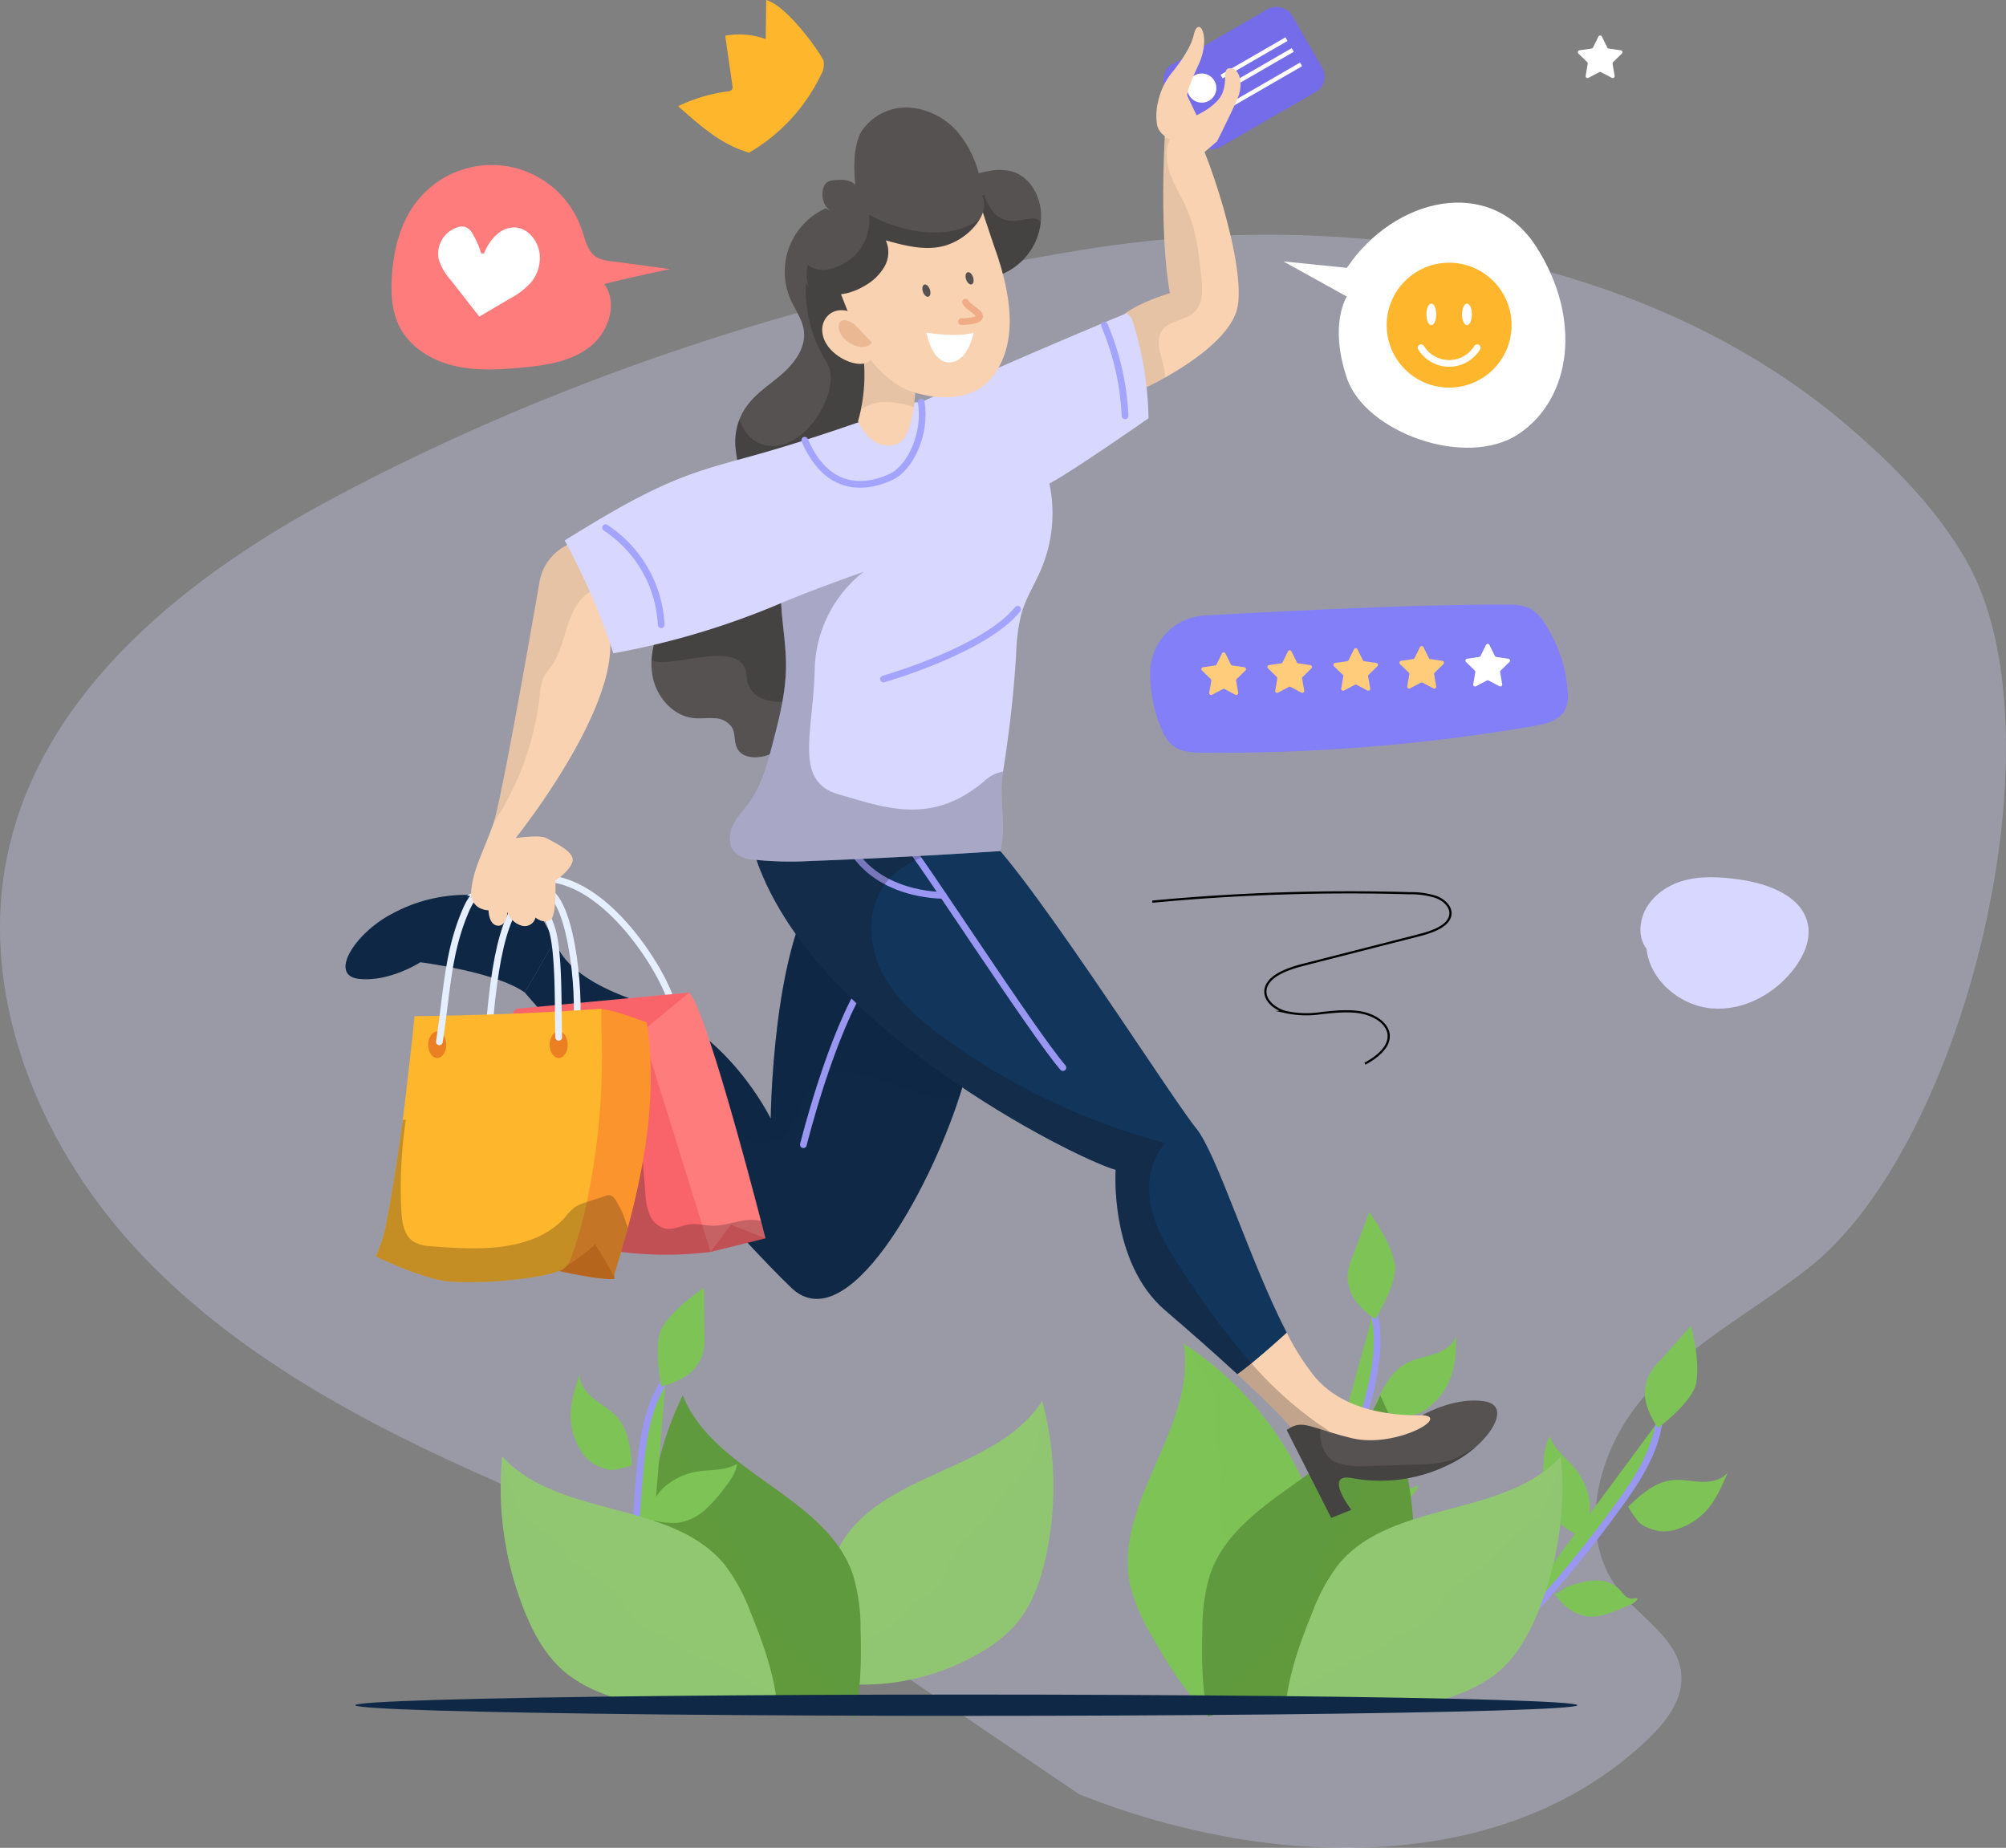 <svg xmlns="http://www.w3.org/2000/svg" width="457.899" height="421.779" viewBox="0 0 457.899 421.779">
  <rect x="0" y="0" width="457.899" height="421.779" fill="#808080" stroke="none"/>
  <g id="Group_8710" data-name="Group 8710" transform="translate(-100.817 -3021.328)">
    <path id="Path_5" data-name="Path 5" d="M364.831,426.037c42.661,17,96.462,19.2,129.717-12.467,4.161-3.962,8.136-9.03,7.74-14.763-.562-8.144-9.178-12.862-14.219-19.283-9.909-12.617-4.963-31.876,5.5-44.035s25.179-19.69,37.789-29.608c35.859-28.2,58.7-122.089,35.891-161.6-6.845-11.857-16.641-21.746-27.05-30.641C494.351,74.455,426.136,63.8,366.582,73.344s-118.841,28.449-172.053,56.85c-33.048,17.64-65.6,43.393-74.007,79.9-7.429,32.273,6.3,66.681,28.691,91.077s52.46,40.286,82.779,53.607,61.724,24.657,89.878,42.094Z" transform="translate(-17.675 3004.848)" fill="#d7d7ff" opacity="0.31"/>
    <g id="Group_8695" data-name="Group 8695" transform="translate(286.082 3341.101)">
      <path id="Path_1" data-name="Path 1" d="M192.895,445.195l.385-.043,2.875-.312a53.034,53.034,0,0,0,36.09-7.162,31.013,31.013,0,0,0,6.843-5.485c4.016-4.442,6.068-10.322,7.32-16.179a75.687,75.687,0,0,0-.614-34.193q-.123-.535-.266-1.065c-10.372,16.1-36.518,16.17-46.025,32.8a42.379,42.379,0,0,0-4.042,11.787C193.98,431.863,192.772,438.5,192.895,445.195Z" transform="translate(-192.886 -380.756)" fill="#91c771"/>
      <path id="Path_2" data-name="Path 2" d="M193.3,445.207l2.875-.312a53.034,53.034,0,0,0,36.09-7.162,31.013,31.013,0,0,0,6.843-5.485c4.016-4.442,6.068-10.322,7.32-16.179a75.687,75.687,0,0,0-.614-34.193q-.763,4.175-1.526,8.357a13.214,13.214,0,0,1-1.815,5.36,26.869,26.869,0,0,1-3.453,3.343c-2.586,2.518-3.991,6.005-6.314,8.767-2.2,2.608-5.185,4.527-7.092,7.352-2.044,3.025-2.8,7-5.635,9.289-1.431,1.163-3.268,1.759-4.646,2.981-1.287,1.14-2.1,2.739-3.387,3.871a15.8,15.8,0,0,1-3.051,1.909,73.429,73.429,0,0,0-10.766,7.651A33.336,33.336,0,0,0,193.3,445.207Z" transform="translate(-192.906 -380.811)" fill="#91c771" opacity="0.24" style="mix-blend-mode: color-burn;isolation: isolate"/>
    </g>
    <g id="Group_8696" data-name="Group 8696" transform="translate(249.028 3339.813)">
      <path id="Path_3" data-name="Path 3" d="M200.835,452.739l-.37-.115-2.762-.857a53.036,53.036,0,0,1-34.046-13.953,31.017,31.017,0,0,1-5.663-6.7c-3.089-5.131-3.976-11.295-4.08-17.283a75.693,75.693,0,0,1,7.162-33.441q.222-.5.466-.993c7.091,17.789,32.738,22.876,38.878,41.017a42.344,42.344,0,0,1,1.706,12.343C202.327,439.448,202.239,446.2,200.835,452.739Z" transform="translate(-153.902 -379.401)" fill="#609a3e"/>
      <path id="Path_4" data-name="Path 4" d="M200.466,452.676l-2.762-.857a53.036,53.036,0,0,1-34.046-13.953,31.017,31.017,0,0,1-5.663-6.7c-3.089-5.131-3.976-11.295-4.08-17.283a75.693,75.693,0,0,1,7.162-33.441q-.051,4.243-.1,8.495a13.211,13.211,0,0,0,.753,5.608,26.833,26.833,0,0,0,2.748,3.944c2.056,2.967,2.765,6.659,4.516,9.816,1.661,2.983,4.219,5.438,5.549,8.576,1.425,3.361,1.4,7.4,3.749,10.2,1.181,1.416,2.87,2.354,3.987,3.816,1.045,1.366,1.534,3.091,2.582,4.45a15.8,15.8,0,0,0,2.628,2.457,73.5,73.5,0,0,1,9.1,9.574A33.337,33.337,0,0,1,200.466,452.676Z" transform="translate(-153.902 -379.453)" fill="#609a3e" opacity="0.24" style="mix-blend-mode: color-burn;isolation: isolate"/>
    </g>
    <path id="Path_25750" data-name="Path 25750" d="M177.017,79.18a41.181,41.181,0,0,0,16.368-17.685,4.807,4.807,0,0,0,.647-3.259c-.337-1.225-8.092-12.5-13.112-13.908q-.051,4.463-.1,8.925a17.8,17.8,0,0,0-9.247-.773l1.637,11.347a1.312,1.312,0,0,1-.11.97,1.343,1.343,0,0,1-.96.4,36.334,36.334,0,0,0-11.323,3.382c5.2,4.5,9.608,8.643,16.2,10.6Z" transform="translate(94.783 2977)" fill="#feb62c"/>
    <g id="Group_8697" data-name="Group 8697" transform="translate(393.791 3067.571)">
      <path id="Path_7" data-name="Path 7" d="M320.674,107.873c10.789-16.038,32.659-21.3,43.229-4.819s8.018,34.708-4.01,42.727-35.064-.364-39.219-12.757,0-18.59,0-18.59L306.2,106.415Z" transform="translate(-306.205 -92.98)" fill="#fff"/>
      <circle id="Ellipse_1" data-name="Ellipse 1" cx="14.254" cy="14.254" r="14.254" transform="translate(23.558 13.723)" fill="#feb62c"/>
      <path id="Path_8" data-name="Path 8" d="M352.054,127.836a7.517,7.517,0,0,1-12.8,0" transform="translate(-307.841 -94.705)" fill="none" stroke="#fff" stroke-linecap="round" stroke-miterlimit="10" stroke-width="1.534"/>
      <g id="Group_3" data-name="Group 3" transform="translate(32.623 23.055)">
        <path id="Path_9" data-name="Path 9" d="M342.769,119.7c0,1.359-.5,2.461-1.121,2.461s-1.122-1.1-1.122-2.461.5-2.461,1.122-2.461S342.769,118.338,342.769,119.7Z" transform="translate(-340.527 -117.236)" fill="#fff"/>
        <ellipse id="Ellipse_2" data-name="Ellipse 2" cx="1.121" cy="2.461" rx="1.121" ry="2.461" transform="translate(8.136 0)" fill="#fff"/>
      </g>
    </g>
    <path id="Path_25751" data-name="Path 25751" d="M140.559,111.142c3.2,4.429.951,11.088-3.386,14.412s-10.044,4.136-15.484,4.643c-5.2.484-10.506.786-15.576-.451s-9.938-4.234-12.3-8.89c-1.763-3.481-1.983-7.538-1.739-11.433.37-5.907,1.81-11.922,5.333-16.676a21.721,21.721,0,0,1,38.07,6.1c.757,2.279,1.315,4.936,3.375,6.169a8.253,8.253,0,0,0,3.185.877l13.536,1.822S145.809,109.75,140.559,111.142Z" transform="translate(98.19 2975.037)" fill="#ff7c7d"/>
    <path id="Path_25752" data-name="Path 25752" d="M113.663,104.873c1.2-3.052,3.767-6.072,7.042-5.93,3.047.132,5.387,3.138,5.667,6.175a8.835,8.835,0,0,1-1.814,6.177,17.552,17.552,0,0,1-5.158,3.982l-6.813,4.014-6.6-8.442a12.344,12.344,0,0,1-2.686-4.756,6.359,6.359,0,0,1,4.387-7.218,2.946,2.946,0,0,1,1.854,0,3.518,3.518,0,0,1,1.56,1.589,18.306,18.306,0,0,1,1.9,4.392Z" transform="translate(97.637 2974.307)" fill="#fff"/>
    <g id="Group_8698" data-name="Group 8698" transform="translate(229.533 3315.281)">
      <path id="Path_13" data-name="Path 13" d="M151.477,448.445a292.99,292.99,0,0,1,.1-51.752c.668-7.36,1.73-15.01,5.9-21.108" transform="translate(-134.234 -354.681)" fill="#7dc356" stroke="#9997f2" stroke-linecap="round" stroke-miterlimit="10" stroke-width="1.534"/>
      <g id="Group_5" data-name="Group 5" transform="translate(0 0)">
        <path id="Path_14" data-name="Path 14" d="M157.038,362.517c2.351-3.665,5.875-6.4,9.422-8.925q.048,5.528.1,11.055a12.687,12.687,0,0,1-.5,4.488,11.119,11.119,0,0,1-2.037,3.206c-1.392,1.67-5.125,3.32-7.256,3.751C156.763,376.092,154.687,366.181,157.038,362.517Z" transform="translate(-134.508 -353.592)" fill="#7dc356"/>
        <path id="Path_15" data-name="Path 15" d="M153.71,408.688a10.89,10.89,0,0,1,3.779-7.68,15.115,15.115,0,0,1,7.957-3.463c2.883-.4,6-.164,8.491-1.669-.308,2.121-1.65,3.926-2.965,5.619a32.484,32.484,0,0,1-4.471,4.968,11.62,11.62,0,0,1-5.959,2.84,17.511,17.511,0,0,1-5.63-.528Z" transform="translate(-134.398 -355.685)" fill="#7dc356"/>
        <path id="Path_16" data-name="Path 16" d="M149.026,395.106c-.35-3.919-.861-8.12-3.482-11.054-1.489-1.668-3.517-2.744-5.262-4.144s-3.3-3.371-3.217-5.607c-1.1,3.33-2.222,6.756-2.034,10.26a15.366,15.366,0,0,0,1.888,6.494,9.7,9.7,0,0,0,3.208,3.67,13.547,13.547,0,0,0,3.689,1.412C145.074,396.483,149.026,395.106,149.026,395.106Z" transform="translate(-133.473 -354.617)" fill="#7dc356"/>
        <path id="Path_17" data-name="Path 17" d="M156.185,433.911a13.147,13.147,0,0,1,4.546-1.43,23.442,23.442,0,0,0,4.665-1.065,13.538,13.538,0,0,1-9.231,8.707,3.684,3.684,0,0,1-1.954.1,4.3,4.3,0,0,1-2.136-2.029S154.81,434.727,156.185,433.911Z" transform="translate(-134.317 -357.445)" fill="#7dc356"/>
        <path id="Path_18" data-name="Path 18" d="M147.974,422.274a10.349,10.349,0,0,0-1.89-4.538A14.578,14.578,0,0,0,142.8,414a7.025,7.025,0,0,0-4.645-1.534c-.682.048-1.353.223-2.036.237a2.312,2.312,0,0,1-1.853-.7c-.235-.286-.485-.707-.842-.611a4.094,4.094,0,0,0,.536,2.332q.908,1.975,1.959,3.88a13.628,13.628,0,0,0,2.61,3.611c2.612,2.371,6.591,2.656,9.994,1.726Z" transform="translate(-133.393 -356.453)" fill="#7dc356"/>
      </g>
    </g>
    <path id="Path_25753" data-name="Path 25753" d="M393.3,271.284c.8,7.283,7.685,13.067,14.988,13.654s14.524-3.417,18.883-9.307c2.016-2.724,3.541-6.07,3.058-9.424-.976-6.776-9.009-9.78-15.791-10.709-4.368-.6-8.9-.893-13.113.4s-8.084,4.469-9.116,8.756S393.3,271.284,393.3,271.284Z" transform="translate(83.342 2966.571)" fill="#d7d7ff"/>
    <g id="Group_8699" data-name="Group 8699" transform="translate(215.111 3353.749)">
      <path id="Path_20" data-name="Path 20" d="M181.1,448.92l-.386.022-2.888.168a53.037,53.037,0,0,1-36.777-1.1,31.03,31.03,0,0,1-7.654-4.28c-4.694-3.717-7.691-9.178-9.893-14.747a75.7,75.7,0,0,1-5.044-33.825q.033-.547.087-1.094c12.889,14.164,38.688,9.915,50.811,24.742a42.354,42.354,0,0,1,5.934,10.956C177.83,435.951,180.12,442.3,181.1,448.92Z" transform="translate(-118.219 -394.063)" fill="#91c771"/>
      <path id="Path_21" data-name="Path 21" d="M180.718,449l-2.888.168a53.037,53.037,0,0,1-36.777-1.1,31.03,31.03,0,0,1-7.654-4.28c-4.694-3.717-7.691-9.178-9.893-14.747a75.7,75.7,0,0,1-5.044-33.825q1.443,3.991,2.887,7.99a13.226,13.226,0,0,0,2.676,4.986,26.8,26.8,0,0,0,3.958,2.726c2.967,2.056,4.928,5.264,7.676,7.6,2.6,2.209,5.862,3.609,8.209,6.08,2.515,2.646,3.914,6.437,7.093,8.23,1.6.912,3.514,1.2,5.074,2.173,1.458.911,2.523,2.354,3.981,3.258a15.8,15.8,0,0,0,3.324,1.377,73.558,73.558,0,0,1,11.883,5.767A33.408,33.408,0,0,1,180.718,449Z" transform="translate(-118.219 -394.12)" fill="#91c771" opacity="0.24" style="mix-blend-mode: color-burn;isolation: isolate"/>
    </g>
    <g id="Group_8700" data-name="Group 8700" transform="translate(358.246 3328.035)">
      <path id="Path_22" data-name="Path 22" d="M285.657,450.112l.258-.289,1.927-2.157a53.04,53.04,0,0,0,22.006-29.488,31.012,31.012,0,0,0,1.408-8.655c.008-5.989-2.406-11.73-5.4-16.918A75.7,75.7,0,0,0,282.5,367.622q-.449-.315-.912-.612c3.08,18.9-16.291,36.465-12.216,55.179a42.373,42.373,0,0,0,4.891,11.46C277.535,439.484,281.086,445.225,285.657,450.112Z" transform="translate(-268.809 -367.01)" fill="#7dc356"/>
      <path id="Path_23" data-name="Path 23" d="M286.628,449.855l1.927-2.157a53.04,53.04,0,0,0,22.006-29.488,31.012,31.012,0,0,0,1.408-8.655c.008-5.989-2.406-11.73-5.4-16.918a75.7,75.7,0,0,0-23.355-24.983q2.228,3.611,4.462,7.229a13.211,13.211,0,0,1,2.242,5.2,26.85,26.85,0,0,1-.326,4.8c-.235,3.6,1.058,7.132,1.181,10.74.112,3.411-.817,6.834-.342,10.209.508,3.615,2.607,7.068,2.036,10.672-.284,1.823-1.249,3.5-1.453,5.325-.193,1.709.276,3.44.077,5.143a15.809,15.809,0,0,1-.988,3.461,73.537,73.537,0,0,0-2.871,12.892A33.272,33.272,0,0,0,286.628,449.855Z" transform="translate(-269.522 -367.042)" fill="#7dc356" opacity="0.24" style="mix-blend-mode: color-burn;isolation: isolate"/>
    </g>
    <g id="Group_8701" data-name="Group 8701" transform="translate(388.805 3297.984)">
      <path id="Path_24" data-name="Path 24" d="M307.5,429.693a292.918,292.918,0,0,0,17.656-48.646c1.9-7.142,3.524-14.693,1.694-21.853" transform="translate(-301.283 -336.572)" fill="#7dc356" stroke="#9997f2" stroke-linecap="round" stroke-miterlimit="10" stroke-width="1.534"/>
      <g id="Group_9" data-name="Group 9" transform="translate(0 0)">
        <path id="Path_25" data-name="Path 25" d="M332.331,347.01c-.951-4.249-3.322-8.028-5.789-11.616q-1.94,5.177-3.883,10.352a12.693,12.693,0,0,0-1.069,4.387,11.1,11.1,0,0,0,.814,3.711c.735,2.045,3.676,4.876,5.53,6.012C327.934,359.856,333.282,351.259,332.331,347.01Z" transform="translate(-301.981 -335.394)" fill="#7dc356"/>
        <path id="Path_26" data-name="Path 26" d="M319.4,391.348a10.889,10.889,0,0,0-.915-8.51,15.122,15.122,0,0,0-6.286-5.982c-2.573-1.361-5.579-2.212-7.4-4.481-.438,2.1.2,4.254.857,6.3a32.438,32.438,0,0,0,2.5,6.2,11.624,11.624,0,0,0,4.623,4.713,17.554,17.554,0,0,0,5.469,1.435Z" transform="translate(-301.142 -337.225)" fill="#7dc356"/>
        <path id="Path_27" data-name="Path 27" d="M328.394,380.522c1.673-3.561,3.594-7.331,7.062-9.188,1.972-1.056,4.245-1.372,6.365-2.088s4.261-2.033,4.945-4.163c-.1,3.506-.23,7.109-1.608,10.335a15.35,15.35,0,0,1-4,5.452,9.71,9.71,0,0,1-4.272,2.348,13.578,13.578,0,0,1-3.95.061C331.635,383.17,328.394,380.522,328.394,380.522Z" transform="translate(-302.318 -336.864)" fill="#7dc356"/>
        <path id="Path_28" data-name="Path 28" d="M308.764,414.315a13.169,13.169,0,0,0-3.781-2.9,23.472,23.472,0,0,1-4.017-2.6,13.54,13.54,0,0,0,5.684,11.346,3.69,3.69,0,0,0,1.8.768,4.3,4.3,0,0,0,2.7-1.173S309.776,415.553,308.764,414.315Z" transform="translate(-300.96 -339.029)" fill="#7dc356"/>
        <path id="Path_29" data-name="Path 29" d="M320.174,406.38a10.348,10.348,0,0,1,3.331-3.615,14.592,14.592,0,0,1,4.367-2.382,7.04,7.04,0,0,1,4.89.152c.624.28,1.193.675,1.831.921a2.311,2.311,0,0,0,1.981-.021c.319-.188.7-.5,1-.285a4.1,4.1,0,0,1-1.3,2.007q-1.531,1.543-3.171,2.972a13.612,13.612,0,0,1-3.691,2.5c-3.267,1.333-7.1.234-9.98-1.807Z" transform="translate(-301.874 -338.593)" fill="#7dc356"/>
      </g>
    </g>
    <g id="Group_8702" data-name="Group 8702" transform="translate(375.202 3339.813)">
      <path id="Path_30" data-name="Path 30" d="M288.021,452.739l.37-.115,2.761-.857A53.038,53.038,0,0,0,325.2,437.814a31.07,31.07,0,0,0,5.663-6.7c3.088-5.131,3.975-11.295,4.08-17.283a75.692,75.692,0,0,0-7.161-33.441q-.224-.5-.467-.993c-7.09,17.789-32.738,22.876-38.878,41.017a42.375,42.375,0,0,0-1.706,12.343C286.528,439.448,286.616,446.2,288.021,452.739Z" transform="translate(-286.648 -379.401)" fill="#609a3e"/>
      <path id="Path_31" data-name="Path 31" d="M288.481,452.676l2.761-.857a53.038,53.038,0,0,0,34.047-13.953,31.07,31.07,0,0,0,5.663-6.7c3.088-5.131,3.975-11.295,4.08-17.283a75.692,75.692,0,0,0-7.161-33.441q.051,4.243.1,8.495a13.212,13.212,0,0,1-.754,5.608,26.763,26.763,0,0,1-2.748,3.944c-2.055,2.967-2.764,6.659-4.515,9.816-1.66,2.983-4.22,5.438-5.55,8.576-1.425,3.361-1.4,7.4-3.749,10.2-1.181,1.416-2.87,2.354-3.987,3.816-1.045,1.366-1.534,3.091-2.582,4.45a15.8,15.8,0,0,1-2.628,2.457,73.5,73.5,0,0,0-9.1,9.574A33.271,33.271,0,0,0,288.481,452.676Z" transform="translate(-286.739 -379.453)" fill="#609a3e" opacity="0.24" style="mix-blend-mode: color-burn;isolation: isolate"/>
    </g>
    <g id="Group_8703" data-name="Group 8703" transform="translate(436.105 3323.961)">
      <path id="Path_32" data-name="Path 32" d="M350.723,444.071a292.978,292.978,0,0,0,34.017-39c4.347-5.976,8.589-12.432,9.464-19.769" transform="translate(-350.723 -363.842)" fill="#7dc356" stroke="#9997f2" stroke-linecap="round" stroke-miterlimit="10" stroke-width="1.534"/>
      <g id="Group_12" data-name="Group 12" transform="translate(1.6 0)">
        <path id="Path_33" data-name="Path 33" d="M404.733,375.646c.645-4.306-.2-8.687-1.208-12.922l-7.356,8.253a12.682,12.682,0,0,0-2.582,3.706,11.119,11.119,0,0,0-.579,3.754c-.053,2.173,1.668,5.874,2.987,7.6C396,386.04,404.087,379.951,404.733,375.646Z" transform="translate(-354.417 -362.724)" fill="#7dc356"/>
        <path id="Path_34" data-name="Path 34" d="M376.9,412.239a10.878,10.878,0,0,0,2.217-8.266,15.108,15.108,0,0,0-3.7-7.846c-1.908-2.2-4.4-4.077-5.288-6.85-1.165,1.8-1.346,4.042-1.471,6.18a32.436,32.436,0,0,0,.089,6.683,11.621,11.621,0,0,0,2.612,6.064,17.54,17.54,0,0,0,4.582,3.312Z" transform="translate(-353.205 -364.038)" fill="#7dc356"/>
        <path id="Path_35" data-name="Path 35" d="M388.988,405.732c2.845-2.717,6-5.541,9.9-6.022,2.22-.274,4.454.252,6.689.35s4.709-.359,6.115-2.1c-1.363,3.233-2.779,6.547-5.229,9.059a15.352,15.352,0,0,1-5.7,3.641,9.7,9.7,0,0,1-4.831.647,13.587,13.587,0,0,1-3.706-1.368C391.054,409.372,388.988,405.732,388.988,405.732Z" transform="translate(-354.217 -364.468)" fill="#7dc356"/>
        <path id="Path_36" data-name="Path 36" d="M358.724,429.822a13.148,13.148,0,0,0-2.479-4.071,23.587,23.587,0,0,1-2.809-3.874,13.54,13.54,0,0,0,1.209,12.632,3.672,3.672,0,0,0,1.4,1.366,4.287,4.287,0,0,0,2.944-.119S359.221,431.341,358.724,429.822Z" transform="translate(-352.406 -365.652)" fill="#7dc356"/>
        <path id="Path_37" data-name="Path 37" d="M372.155,426.712a10.335,10.335,0,0,1,4.41-2.169,14.6,14.6,0,0,1,4.932-.646A7.029,7.029,0,0,1,386,425.8c.481.486.87,1.059,1.375,1.519a2.314,2.314,0,0,0,1.855.7c.365-.061.831-.213,1.036.094a4.1,4.1,0,0,1-1.939,1.4q-1.985.887-4.03,1.628a13.657,13.657,0,0,1-4.343,1c-3.527.064-6.708-2.344-8.656-5.287Z" transform="translate(-353.342 -365.751)" fill="#7dc356"/>
      </g>
    </g>
    <g id="Group_8704" data-name="Group 8704" transform="translate(394.539 3353.749)">
      <path id="Path_38" data-name="Path 38" d="M306.992,448.92l.387.022,2.887.168a53.037,53.037,0,0,0,36.777-1.1,31.013,31.013,0,0,0,7.654-4.28c4.7-3.717,7.691-9.178,9.893-14.747a75.7,75.7,0,0,0,5.045-33.825q-.034-.547-.087-1.094c-12.889,14.164-38.688,9.915-50.811,24.742a42.382,42.382,0,0,0-5.934,10.956C310.266,435.951,307.977,442.3,306.992,448.92Z" transform="translate(-306.992 -394.063)" fill="#91c771"/>
      <path id="Path_39" data-name="Path 39" d="M307.4,449l2.887.168a53.037,53.037,0,0,0,36.777-1.1,31.013,31.013,0,0,0,7.654-4.28c4.7-3.717,7.691-9.178,9.893-14.747a75.7,75.7,0,0,0,5.045-33.825q-1.444,3.991-2.888,7.99a13.21,13.21,0,0,1-2.675,4.986,26.854,26.854,0,0,1-3.959,2.726c-2.966,2.056-4.928,5.264-7.676,7.6-2.6,2.209-5.861,3.609-8.208,6.08-2.515,2.646-3.915,6.437-7.094,8.23-1.6.912-3.513,1.2-5.074,2.173-1.458.911-2.522,2.354-3.98,3.258a15.81,15.81,0,0,1-3.325,1.377A73.547,73.547,0,0,0,312.9,445.4,33.368,33.368,0,0,0,307.4,449Z" transform="translate(-307.012 -394.12)" fill="#91c771" opacity="0.24" style="mix-blend-mode: color-burn;isolation: isolate"/>
    </g>
    <ellipse id="Ellipse_20" data-name="Ellipse 20" cx="139.481" cy="2.43" rx="139.481" ry="2.43" transform="translate(181.912 3408.123)" fill="#0e2846"/>
    <g id="Group_8705" data-name="Group 8705" transform="translate(179.695 3216.676)">
      <path id="Path_40" data-name="Path 40" d="M225.339,297.462c-.489,2.289-1.2,4.885-2.1,7.662-7.086,21.993-25.741,55.709-38.36,43.732-11.256-10.68-42.843-46.714-55.513-61.265-3.331-3.827-5.358-6.167-5.358-6.167l6.495-11.278.307-.54.124-.211s.729,8.383,20.048,14.4,29.159,26.426,29.159,26.426.365-37.908,10.57-52.852C190.712,257.367,229.713,277.05,225.339,297.462Z" transform="translate(-83.089 -250.223)" fill="#0e2846"/>
      <path id="Path_41" data-name="Path 41" d="M129.435,269.757l-.124.211-.307.54-6.495,11.278c-6.561-4.738-23.838-6.911-23.838-6.911l-4.108-.168-.849-8.076,22.577-.1,8.652-1.858,3.828,4.337Z" transform="translate(-81.59 -250.585)" fill="#0e2846"/>
      <path id="Path_42" data-name="Path 42" d="M128.8,269.454c-.145.116-.292.219-.431.32-3.185,2.217-4.848.415-14.383-1.516-6.743-1.363-14.7,1.786-17.095,3.98-1.144,1.057-1.013,1.889,1.144,1.9,0,0-7.1,4.585-14.063,3.784S83.16,267.383,91.726,263a35.215,35.215,0,0,1,21.878-3.85c6.451.824-.314-7.283-.314-7.283l4.512-2.019,10.338,18.422.54.962Z" transform="translate(-80.958 -249.851)" fill="#0e2846"/>
      <path id="Path_43" data-name="Path 43" d="M223.208,297.09c-.489,2.289-1.2,4.885-2.1,7.662-5.439,1.575-11.146-1.174-16.431-3.31-4.724-1.9-10.549-3.149-14.777-.773a8.667,8.667,0,0,0-1.735,1.268c-3.856,3.639-4.118,10.586-8.916,12.845a8.613,8.613,0,0,1-7.749-.714,25.523,25.523,0,0,1-6.007-5.344q-4.461-4.92-8.93-9.827c-3.558-3.914-7.326-7.975-12.32-9.717a34.027,34.027,0,0,0-9.214-1.356q-3.9-.241-7.793-.605c-3.331-3.827-5.358-6.167-5.358-6.167-6.561-4.738-23.838-6.911-23.838-6.911s-7.1,4.585-14.063,3.784S83.16,267.383,91.726,263a35.215,35.215,0,0,1,21.878-3.85c6.451.824-.314-7.283-.314-7.283l4.512-2.019,10.338,18.422.663.751s.729,8.383,20.048,14.4,29.159,26.426,29.159,26.426.365-37.908,10.57-52.852C188.581,256.995,227.582,276.678,223.208,297.09Z" transform="translate(-80.958 -249.851)" fill="#0e2846" opacity="0.24" style="mix-blend-mode: color-burn;isolation: isolate"/>
      <path id="Path_44" data-name="Path 44" d="M205.307,279.488c-8.062,12.1-14.4,37.762-14.4,37.762" transform="translate(-86.401 -251.318)" fill="#0e2846" stroke="#9997f2" stroke-linecap="round" stroke-miterlimit="10" stroke-width="1.534"/>
    </g>
    <g id="Group_8706" data-name="Group 8706" transform="translate(211.801 3221.81)">
      <path id="Path_45" data-name="Path 45" d="M181.154,341.178l-12.539,3.105.693-5.985.824-7.188,6.809,4.615.955,1.232Z" transform="translate(-117.404 -259.008)" fill="#f9646b"/>
      <path id="Path_46" data-name="Path 46" d="M127.824,255.259c15.175-.443,28.3,22.273,29.63,27.731" transform="translate(-115.384 -255.252)" fill="none" stroke="#e6efff" stroke-linecap="round" stroke-miterlimit="10" stroke-width="1.534"/>
      <path id="Path_47" data-name="Path 47" d="M161.084,282.676l-39.531,3.72-6.817,9.513,42.07-5.956Z" transform="translate(-114.736 -256.61)" fill="#f9646b"/>
      <path id="Path_48" data-name="Path 48" d="M167.063,342.35a82.244,82.244,0,0,1-20.426,0L141,314.939l-3.732-18.181,14.164-4.716,6.488,9.878,7.749,34.284Z" transform="translate(-115.852 -257.074)" fill="#f9646b"/>
      <path id="Path_49" data-name="Path 49" d="M180.34,338.781l-7.924-3.1-4.615,6.2-1.931-6.218-13.7-44.09.809-.671,9.958-8.23c3.674,4.118,13.231,40.037,16.373,52.137C179.961,337.3,180.34,338.781,180.34,338.781Z" transform="translate(-116.59 -256.61)" fill="#ff7c7d"/>
    </g>
    <path id="Path_25754" data-name="Path 25754" d="M179.8,340.242l-12.539,3.105a82.246,82.246,0,0,1-20.426,0l-5.635-27.41a12.421,12.421,0,0,1,1.277-1.422c2.1-1.975,5.322-3.032,7.931-1.808l.94,4.6q.515,6.276,1.036,12.553a15.337,15.337,0,0,0,.962,4.95,5.232,5.232,0,0,0,3.645,3.215c1.931.336,3.8-.816,5.751-1.021a10.982,10.982,0,0,1,2.588.125c.182.022.357.05.54.072.525.066,1.049.131,1.574.153.168.008.343.008.51.008,2.529-.029,4.986-.984,7.516-1.276a8.647,8.647,0,0,1,1.072-.066,8.861,8.861,0,0,1,2.231.255C179.417,338.762,179.8,340.242,179.8,340.242Z" transform="translate(95.755 2963.74)" fill="#111" opacity="0.24" style="mix-blend-mode: color-burn;isolation: isolate"/>
    <g id="Group_8707" data-name="Group 8707" transform="translate(186.613 3223.422)">
      <path id="Path_51" data-name="Path 51" d="M115.379,290.355c1.658-21.409,4.913-31.566,11.829-32.3s9.127,23.9,8.094,31.271" transform="translate(-89.581 -257.002)" fill="none" stroke="#e6efff" stroke-linecap="round" stroke-miterlimit="10" stroke-width="1.534"/>
      <path id="Path_52" data-name="Path 52" d="M144.685,344.041v6.787c-2.785.2-8.916-1.007-12.619-1.815-.008,0-.022-.008-.029-.008-.044-.007-.087-.022-.131-.029-1.705-.372-2.857-.656-2.857-.656s1.371-1.669,2.7-3.163a14.407,14.407,0,0,1,2.311-2.29c.292-.153,1.2-.7,2.26-1.37,2.092-1.305,4.819-3.055,4.819-3.055Z" transform="translate(-90.257 -260.983)" fill="#ea8021"/>
      <path id="Path_53" data-name="Path 53" d="M147.9,336.636c-.139.517-.278,1.035-.423,1.552-.846,3.047-1.75,6.08-2.654,9.112-.029.1-.058.2-.087.292,0,0-2.821-5.052-4.33-7.261-.685.962-4.279,3.514-6.576,5.052-.721.481-1.319.86-1.655,1.057-.014.008-.022.015-.036.022-.037.022-.073.008-.1-.051a15,15,0,0,1-.153-3.819c.044-1.961.161-4.469.306-7.036.35-6.306.86-12.99.86-12.99l4.418-20.907c1.021-4.827,1.735-10.731,4.17-15.032.08.007.153.014.234.029,3.411.336,7.093,1.962,10.337,3.011C154.614,305.325,152.034,321.327,147.9,336.636Z" transform="translate(-90.397 -258.418)" fill="#fc942d"/>
      <path id="Path_54" data-name="Path 54" d="M136.4,330.693c-.721,3.317-1.458,6.087-2.1,8.238a54.525,54.525,0,0,1-1.778,5.233,6.9,6.9,0,0,1-.854,1.218l-.066.087a3.522,3.522,0,0,1-1.56.977c-4.637,1.815-17.678,2.982-24.953,2.4-6.16-.5-16.855-5.744-16.855-5.744a33.005,33.005,0,0,0,2.566-8.6c1.079-5.511,1.917-11.066,2.763-16.614.24-1.6.518-3.653.809-5.92,1.239-9.805,2.705-23.7,2.705-23.7,2.158-.022,4.323-.051,6.48-.1q5.4-.1,10.8-.291,7.775-.252,15.527-.685c1.436-.081,2.865-.168,4.3-.248,1.844-.117,3.681-.24,5.526-.365v.066l-.051,2.9A161.951,161.951,0,0,1,136.4,330.693Z" transform="translate(-88.237 -258.416)" fill="#feb62c"/>
      <path id="Path_55" data-name="Path 55" d="M104.933,295.062c0,1.67-.925,3.024-2.065,3.024s-2.065-1.354-2.065-3.024.925-3.024,2.065-3.024S104.933,293.392,104.933,295.062Z" transform="translate(-88.859 -258.686)" fill="#ea8021"/>
      <path id="Path_56" data-name="Path 56" d="M134.108,295.062c0,1.67-.925,3.024-2.065,3.024s-2.064-1.354-2.064-3.024.924-3.024,2.064-3.024S134.108,293.392,134.108,295.062Z" transform="translate(-90.303 -258.686)" fill="#ea8021"/>
      <path id="Path_57" data-name="Path 57" d="M103.487,292.653c1.726-11.251,1.88-19.93,5.71-29.227.755-1.83,1.61-3.755,3.254-4.856a8.457,8.457,0,0,1,2.383-1.016,12.042,12.042,0,0,1,4.6-.559,9.924,9.924,0,0,1,6.151,3.351,18.2,18.2,0,0,1,3.475,6.21c1.893,5.341,1.453,19.41,1.669,25.072" transform="translate(-88.992 -256.949)" fill="none" stroke="#e6efff" stroke-linecap="round" stroke-miterlimit="10" stroke-width="1.534"/>
    </g>
    <path id="Path_25755" data-name="Path 25755" d="M134.255,247.419c-.613,2.253-3.915,4.346-3.915,4.346s.051,1.057.044,2.442c-.015,2.507-.219,6.1-1.276,6.627-1.655.823-3.3-.62-3.3-.62a2.521,2.521,0,0,1-3.12,1.866,4.855,4.855,0,0,1-3.266-3.1s-.212,3.3-2.267,3.091-2.064-3.506-2.064-3.506-4.535,0-3.915-4.943,2.676-8.245,4.944-14.638c.036-.1.066-.2.109-.314,1.91-6.021,7.96-40.43,10.5-55.1a11.489,11.489,0,0,1,7.29-8.792c.066-.029.131-.058.2-.08l.037-.014s3.113,2.333,5.6,8.062c.292.671.576,1.386.845,2.151.023.073.051.145.073.219a41.972,41.972,0,0,1,2.1,12.692c.372,16.949-21.6,44.272-21.6,44.272s5.57-.824,7.006,0S134.875,245.167,134.255,247.419Z" transform="translate(97.244 2970.547)" fill="#f9d2b2"/>
    <path id="Path_25756" data-name="Path 25756" d="M140.964,184.894a8.153,8.153,0,0,0-4.126,2.3c-2.026,2.093-3.018,4.943-3.863,7.728s-1.626,5.672-3.347,8.019a19.808,19.808,0,0,0-1.567,2.172,11.619,11.619,0,0,0-1,4.324,66.559,66.559,0,0,1-10.569,29.232c1.91-6.021,7.96-40.43,10.5-55.1a11.489,11.489,0,0,1,7.29-8.792c.066-.029.131-.058.2-.08l.037-.014s3.113,2.333,5.6,8.062C140.411,183.414,140.7,184.129,140.964,184.894Z" transform="translate(96.978 2970.547)" fill="#111" opacity="0.08" style="mix-blend-mode: color-burn;isolation: isolate"/>
    <path id="Path_25757" data-name="Path 25757" d="M347.169,382.218c-3.812,6.349-19.122,10.221-28.672,10.381-4.162.073-7.225-.562-7.778-2-1.086-2.821-7.713-9.506-15.6-16.767,1-.721,2.085-1.567,3.222-2.486,2.749-2.238,5.716-4.869,8.055-7a55.234,55.234,0,0,0,6.511,10.213C323.841,387.322,347.169,382.218,347.169,382.218Z" transform="translate(88.135 2961.157)" fill="#f9d2b2"/>
    <path id="Path_25758" data-name="Path 25758" d="M300.62,358.277c-2.339,2.129-5.307,4.76-8.055,7-1.137.918-2.223,1.764-3.222,2.486-5.365-4.943-11.306-10.147-16.475-14.58-12.758-10.935-11.3-32.076-11.3-32.076-8.383-2.186-72.17-33.533-83.105-74.357,0,0,3.485-.678,8.668-1.546,13.013-2.165,36.727-5.489,42.727-2.1,8.383,4.739,44.1,61.236,50.089,68.526C284.722,317.445,292.23,342.086,300.62,358.277Z" transform="translate(93.91 2967.231)" fill="#12355c"/>
    <g id="Group_8708" data-name="Group 8708" transform="translate(294.24 3213.249)">
      <path id="Path_62" data-name="Path 62" d="M201.469,246.245c5.832,12.758,21.87,12.44,21.87,12.44" transform="translate(-201.469 -246.245)" fill="none" stroke="#9997f2" stroke-linecap="round" stroke-miterlimit="10" stroke-width="1.534"/>
      <path id="Path_63" data-name="Path 63" d="M215.275,246.245c3.233,3.49,29.159,43.74,36.085,51.759" transform="translate(-202.152 -246.245)" fill="none" stroke="#9997f2" stroke-linecap="round" stroke-miterlimit="10" stroke-width="1.534"/>
    </g>
    <path id="Path_25759" data-name="Path 25759" d="M312.722,386.71c-4.162.073-7.225-.562-7.778-2-1.086-2.821-7.713-9.506-15.6-16.767-5.365-4.943-11.306-10.147-16.475-14.58-12.758-10.935-11.3-32.076-11.3-32.076-8.383-2.186-72.17-33.533-83.105-74.357,0,0,3.485-.678,8.668-1.546l41.465,2.471c-7.843.219-16.4,2.749-20.492,9.44-3.616,5.905-2.755,13.757.605,19.814s8.849,10.629,14.485,14.668A152.853,152.853,0,0,0,272.977,315.2c-3.689,3.856-4.446,9.812-3.222,15s4.148,9.8,7.094,14.244a185.948,185.948,0,0,0,15.716,21.017,86.276,86.276,0,0,0,15.652,14.084,13.523,13.523,0,0,1,3.878,3.389A4.575,4.575,0,0,1,312.722,386.71Z" transform="translate(93.91 2967.046)" fill="#111" opacity="0.24" style="mix-blend-mode: color-burn;isolation: isolate"/>
    <path id="Path_25760" data-name="Path 25760" d="M350.059,391.315a26.39,26.39,0,0,1-6.312,4.1,35.157,35.157,0,0,1-22.016,2.916c-6.415-1.094,0,7.289,0,7.289l-4.593,1.823L306.983,387.4a8.715,8.715,0,0,1,1.043-.642c1.9-.984,3.39-.568,6.671.452,1.735.547,3.965,1.254,7.035,2.011,9.863,2.443,22.833-4.877,16.184-5.2,0,0,7.289-4.279,14.216-3.186C357.211,381.641,355.031,386.955,350.059,391.315Z" transform="translate(87.547 2960.349)" fill="#565252"/>
    <path id="Path_25761" data-name="Path 25761" d="M229.613,87.585l-13.855,42.121-24.75,75.242-2.488,7.556a17.153,17.153,0,0,1-7.174,5.319c-2.554,1.008-6.115,1.027-7.365-1.422-.744-1.461-.362-3.311-1.159-4.739a4.909,4.909,0,0,0-4.009-2.113c-1.566-.125-3.146.125-4.713-.027-4.674-.467-8.393-4.667-9.36-9.261a15.588,15.588,0,0,1-.3-3.949,23.61,23.61,0,0,1,2.844-9.624l1.053-1.955,9.143-16.929,1.389-2.581a14.615,14.615,0,0,0,5.443-11.967c-.1-2.113-.664-4.186-.751-6.306a13.974,13.974,0,0,1,.949-5.589,13.752,13.752,0,0,1,1.659-3.061c2.192-3.035,5.489-5.036,8.281-7.524s5.246-5.957,4.771-9.669c-.322-2.541-1.954-4.693-3-7.03A15.854,15.854,0,0,1,194.2,93.16l1.336.612c-1.738-.816-2.39-3.081-1.955-4.95a2.679,2.679,0,0,1,.954-1.632A3.121,3.121,0,0,1,196,86.756c1.737-.211,3.726-.211,4.963,1.027,0,0-1.106-8.2,1.468-12.282a12.262,12.262,0,0,1,11.006-5.332A16.173,16.173,0,0,1,224.5,75.98,23.92,23.92,0,0,1,229.613,87.585Z" transform="translate(95.1 2975.722)" fill="#565252"/>
    <path id="Path_25762" data-name="Path 25762" d="M215.758,131.694l-24.75,75.242c-5.095,1.205-14.369,2.357-14.876-5.1-.612-8.978-17.239-1.382-21.7-3.534a23.61,23.61,0,0,1,2.844-9.624l1.053-1.955c1.092-1.06,2.362-2.3,3.817-3.877,1.9-2.053,3.719-7.082,5.326-13.052l1.389-2.581a14.615,14.615,0,0,0,5.443-11.967c-.1-2.113-.664-4.186-.751-6.306a13.974,13.974,0,0,1,.949-5.589c.987,2.817,3.041,5.806,7.352,6.042,8.3.448,16.213-13.421,12.579-19.069a31.123,31.123,0,0,1-4.6-20.023h11.125Z" transform="translate(95.099 2973.734)" fill="#111" opacity="0.24" style="mix-blend-mode: color-burn;isolation: isolate"/>
    <path id="Path_25763" data-name="Path 25763" d="M293.555,116.2c-1.72,6.488-11.081,12.553-16.439,15.557-2.231,1.254-3.762,1.975-3.762,1.975l-7.261,2.909s-2.428-13.843,0-17.6,12.153-6.554,12.153-6.554-2.4-11.183-1.189-35.473q.175-3.663.474-7.72l4.36,2.173C286.746,78.506,295.983,107,293.555,116.2Z" transform="translate(89.625 2975.764)" fill="#f9d2b2"/>
    <path id="Path_25764" data-name="Path 25764" d="M276.446,121.38c-2.136,3,.788,7.18.671,10.775-2.231,1.254-3.762,1.975-3.762,1.975l-7.261,2.909s-2.428-13.843,0-17.6,12.153-6.554,12.153-6.554-2.4-11.183-1.189-35.473l1.32.015c-1.356,2.6-.991,5.8.029,8.543s2.632,5.242,3.8,7.932c2.085,4.819,2.66,10.133,3.208,15.346.3,2.8.445,6.036-1.6,7.975C281.746,119.193,278.1,119.048,276.446,121.38Z" transform="translate(89.625 2975.362)" fill="#111" opacity="0.08" style="mix-blend-mode: color-burn;isolation: isolate"/>
    <path id="Path_25765" data-name="Path 25765" d="M300.46,60.394c2.673,2.448,1.32,5.316-1.953,6.069s-2.421-1.718-1.206-3.034-8.018,4.759-10.205-.1,6.385-7.29,6.473-7.29h8.312Z" transform="translate(88.549 2976.42)" fill="#eab892"/>
    <path id="Path_25766" data-name="Path 25766" d="M247.521,158.608c-.388,1.524,23.485-15.071,23.485-15.071a77.172,77.172,0,0,0-3.863-22.935l-1.117-1.055q-24.4,10.087-48.442,21Z" transform="translate(91.973 2973.276)" fill="#d7d7ff"/>
    <path id="Path_25767" data-name="Path 25767" d="M245.675,157.657a32.811,32.811,0,0,1-1.313,21.534c-1.443,3.426-3.485,6.619-4.534,10.2A42.423,42.423,0,0,0,238.6,198.7a269.154,269.154,0,0,1-3,26.827c-1.006,6.16.826,12.058-.6,18.137-13.282.875-29.635,1.772-42.94,2.245a80.594,80.594,0,0,1-13.465-.3,7.055,7.055,0,0,1-4.1-1.575c-1.582-1.56-1.48-4.22-.526-6.232s2.574-3.616,3.871-5.431c2.646-3.711,3.856-8.23,5.022-12.641,1.575-5.985,3.164-12.044,3.208-18.225.029-4.819-.874-9.63-1.108-14.434a37.3,37.3,0,0,1,.066-5.016,41.874,41.874,0,0,1,1.45-7.378,39,39,0,0,1,5.8-12.867,32.756,32.756,0,0,1,14.113-10.417,68.074,68.074,0,0,1,17.241-4.067c4.8-.605,9.79-.963,14.369.6s8.668,5.475,9.039,10.293Z" transform="translate(94.167 2971.927)" fill="#d7d7ff"/>
    <path id="Path_25768" data-name="Path 25768" d="M234.279,166.588c3.749-2.027,7.687-4.253,9.754-7.98A11.3,11.3,0,0,0,230.8,142.332l-17.115-1.423c-11.881,4.223-23.772,8.45-35.909,11.872-5.211,1.469-10.473,2.792-15.561,4.638-10.157,3.685-19.44,9.386-28.643,15.048a156.11,156.11,0,0,1,11.121,25.762A178.98,178.98,0,0,0,182.456,187c4.4-1.856,8.733-3.892,13.241-5.47,6.147-2.153,12.569-3.437,18.72-5.579" transform="translate(96.132 2972.219)" fill="#d7d7ff"/>
    <path id="Path_25769" data-name="Path 25769" d="M216.75,140.972c-.573,4.127-1.771,7.859-4.16,8.544-5.733,1.639-8.577-5.326-8.577-5.326a24.838,24.838,0,0,0,.659-2.64,38.745,38.745,0,0,0-.619-18.3c-.086-.29-.178-.586-.27-.875l1.732-.658,5.008-1.91,6.642,8.866A72.068,72.068,0,0,1,216.75,140.972Z" transform="translate(92.656 2973.263)" fill="#f9d2b2"/>
    <path id="Path_25770" data-name="Path 25770" d="M216.764,140.972a20.349,20.349,0,0,0-7.149-1.126,9.478,9.478,0,0,0-4.93,1.705,38.745,38.745,0,0,0-.619-18.3,17.684,17.684,0,0,1,1.462-1.533l5.008-1.91,6.642,8.866A72.068,72.068,0,0,1,216.764,140.972Z" transform="translate(92.642 2973.263)" fill="#111" opacity="0.08" style="mix-blend-mode: color-burn;isolation: isolate"/>
    <path id="Path_25771" data-name="Path 25771" d="M246.788,97.227a14.5,14.5,0,0,1-9.169,11.829L227.232,93.824l-1.632-2.4c1.553-3.6,5.621-5.45,9.492-6.062a11.7,11.7,0,0,1,5.385.191c3.468,1.112,5.727,4.66,6.267,8.261A12.566,12.566,0,0,1,246.788,97.227Z" transform="translate(91.576 2974.979)" fill="#565252"/>
    <path id="Path_25772" data-name="Path 25772" d="M246.873,97.522a14.5,14.5,0,0,1-9.169,11.829L227.317,94.119l6.642-3.015c3.639,10.657,11.315,3.048,12.862,6.293A.7.7,0,0,1,246.873,97.522Z" transform="translate(91.491 2974.684)" fill="#111" opacity="0.24" style="mix-blend-mode: color-burn;isolation: isolate"/>
    <path id="Path_25773" data-name="Path 25773" d="M234.75,102.627c5.236,14.351,4.46,23.465,0,29.671s-13.187,5.818-19.393,3.491-10.666-9.7-10.666-9.7l-6.012-15.32,2.522-6.981,12.217-9.5,12.024-2.716,6.08,1.4Z" transform="translate(92.909 2974.661)" fill="#f9d2b2"/>
    <path id="Path_25774" data-name="Path 25774" d="M205.693,122.012c-5.833-6.47-11.83-1.94-9.89,3.3s10.854,7.974,11.009,3.542A14.607,14.607,0,0,0,205.693,122.012Z" transform="translate(93.07 2973.312)" fill="#f9d2b2"/>
    <path id="Path_25775" data-name="Path 25775" d="M221.189,113.776c.263.761.123,1.5-.313,1.65s-1-.344-1.265-1.105-.123-1.5.314-1.65S220.927,113.015,221.189,113.776Z" transform="translate(91.879 2973.618)" fill="#565252"/>
    <path id="Path_25776" data-name="Path 25776" d="M231.565,110.82c.262.761.122,1.5-.314,1.65s-1-.344-1.265-1.1-.123-1.5.314-1.651S231.3,110.06,231.565,110.82Z" transform="translate(91.366 2973.764)" fill="#565252"/>
    <path id="Path_25777" data-name="Path 25777" d="M229.806,116.873c.428,1.163,3.724,2.521,3.142,3.49s-4.072.97-4.072.97" transform="translate(91.414 2973.408)" fill="none" stroke="#efac86" stroke-linecap="round" stroke-miterlimit="10" stroke-width="1.534"/>
    <path id="Path_25778" data-name="Path 25778" d="M231.231,124.218c-3.937,1.163-10.783,0-10.783,0s1.221,6.983,5.392,6.788S231.231,124.218,231.231,124.218Z" transform="translate(91.831 2973.045)" fill="#fff"/>
    <path id="Path_25779" data-name="Path 25779" d="M232.089,93.953a6.951,6.951,0,0,1-.968,2.56v.007a11.358,11.358,0,0,1-1.454,1.916,14.242,14.242,0,0,1-6.384,4.048c-4.424,1.283-9.15.046-13.593-1.185a6.555,6.555,0,0,1-.3,6,11.788,11.788,0,0,1-4.416,4.318c-3.147,1.915-7.28,2.9-10.473,1.06l-1.9-.336a4.446,4.446,0,0,1-.546-.494,5.779,5.779,0,0,1-1.429-4.094,11.986,11.986,0,0,1,1.454-4.937A28.658,28.658,0,0,1,222.809,87.39a7.887,7.887,0,0,1,3.139,1.112l4.318.909A4.6,4.6,0,0,1,232.089,93.953Z" transform="translate(93.308 2974.89)" fill="#565252"/>
    <path id="Path_25780" data-name="Path 25780" d="M191.229,149.59c5.6,13.045,15.343,10.467,19.812,8.32s7.976-10.167,6.771-17" transform="translate(93.278 2972.219)" fill="none" stroke="#a4a4ff" stroke-linecap="round" stroke-miterlimit="10" stroke-width="1.534"/>
    <path id="Path_25781" data-name="Path 25781" d="M240.77,190.631c-7.538,9.369-30.63,15.93-30.63,15.93" transform="translate(92.341 2969.757)" fill="none" stroke="#a4a4ff" stroke-linecap="round" stroke-miterlimit="10" stroke-width="1.534"/>
    <path id="Path_25782" data-name="Path 25782" d="M202.953,122.12c-4.463-2.922-4.668,2.14-1.137,4.261s5.191,0,5.191,0Z" transform="translate(92.875 2973.193)" fill="#eab892"/>
    <path id="Path_25783" data-name="Path 25783" d="M231.174,96.953v.007a11.357,11.357,0,0,1-1.454,1.916,14.242,14.242,0,0,1-6.384,4.048c-4.424,1.283-9.15.046-13.593-1.185a6.555,6.555,0,0,1-.3,6,11.788,11.788,0,0,1-4.416,4.318c-3.147,1.915-7.28,2.9-10.473,1.06l-1.9-.336a4.447,4.447,0,0,1-.546-.494,9.325,9.325,0,0,1-.159-4.976s3.074,3.074,8.992-.751,5.029-10.709,5.029-10.709C209.788,98.224,222.427,103.148,231.174,96.953Z" transform="translate(93.255 2974.449)" fill="#111" opacity="0.24" style="mix-blend-mode: color-burn;isolation: isolate"/>
    <path id="Path_25784" data-name="Path 25784" d="M235.6,227.252c-1.006,6.16.826,12.058-.6,18.137-13.282.875-29.635,1.772-42.94,2.245a80.594,80.594,0,0,1-13.465-.3,7.055,7.055,0,0,1-4.1-1.575c-1.582-1.56-1.48-4.22-.526-6.232s2.574-3.616,3.871-5.431c2.646-3.711,3.856-8.23,5.022-12.641,1.575-5.985,3.164-12.044,3.208-18.225.029-4.819-.874-9.63-1.108-14.434,7.436-3.164,18.437-7.014,18.787-7.13a29.124,29.124,0,0,0-11.131,22.19c-.3,14.609-4.958,25.639,5.569,28.62s21,7.159,33.06-2.982A8.5,8.5,0,0,1,235.6,227.252Z" transform="translate(94.167 2970.201)" fill="#111" opacity="0.24" style="mix-blend-mode: color-burn;isolation: isolate"/>
    <path id="Path_25785" data-name="Path 25785" d="M143.41,171.062A28.173,28.173,0,0,1,156.1,193.19" transform="translate(95.645 2970.726)" fill="none" stroke="#a4a4ff" stroke-linecap="round" stroke-miterlimit="10" stroke-width="1.534"/>
    <path id="Path_25786" data-name="Path 25786" d="M263.2,122.414a59.581,59.581,0,0,1,4.709,20.683" transform="translate(89.715 2973.134)" fill="none" stroke="#a4a4ff" stroke-linecap="round" stroke-miterlimit="10" stroke-width="1.534"/>
    <path id="Path_25787" data-name="Path 25787" d="M350.059,391.6a26.392,26.392,0,0,1-6.312,4.1,35.157,35.157,0,0,1-22.016,2.916c-6.415-1.094,0,7.289,0,7.289l-4.593,1.823-10.155-20.048a8.719,8.719,0,0,1,1.043-.642c1.9-.984,3.39-.568,6.671.452-.437,2.595.9,6.335,3.2,7.4,2.428,1.123,5.213,1.072,7.888,1q5.16-.153,10.337-.3c3.288-.1,6.677-.212,9.652-1.6C347.254,393.316,348.609,392.333,350.059,391.6Z" transform="translate(87.547 2960.061)" fill="#111" opacity="0.24" style="mix-blend-mode: color-burn;isolation: isolate"/>
    <path id="Path_25788" data-name="Path 25788" d="M145.741,337.953c-.139.517-.278,1.035-.423,1.552-.846,3.047-1.75,6.08-2.654,9.112v.963c-2.785.2-8.916-1.007-12.619-1.815-4.637,1.815-17.678,2.982-24.953,2.4-6.16-.5-16.855-5.744-16.855-5.744a33.005,33.005,0,0,0,2.566-8.6c1.079-5.511,1.917-11.066,2.763-16.614.24-1.6.518-3.653.809-5.92l.7-.066a104.578,104.578,0,0,0-1.014,20.805c.139,2.624.584,5.614,2.785,7.036a8.425,8.425,0,0,0,3.879,1.02q3.543.328,7.093.452c7.829.284,16.5-.554,22.22-5.665a16.565,16.565,0,0,0,1.43-1.435,12.784,12.784,0,0,1,2.186-2.253,9.255,9.255,0,0,1,2.457-1.079c.1-.029.2-.067.292-.1,1.392-.459,2.777-.9,4.17-1.363a2.188,2.188,0,0,1,1.232-.153,1.945,1.945,0,0,1,.97.816,18.446,18.446,0,0,1,2.42,5C145.384,336.859,145.566,337.4,145.741,337.953Z" transform="translate(98.376 2963.688)" fill="#111" opacity="0.24" style="mix-blend-mode: color-burn;isolation: isolate"/>
    <path id="Path_25789" data-name="Path 25789" d="M382.38,53.091l1.233,2.5a.438.438,0,0,0,.33.24l2.756.4a.438.438,0,0,1,.243.748l-1.993,1.944a.438.438,0,0,0-.126.389l.471,2.744a.439.439,0,0,1-.637.463l-2.465-1.3a.443.443,0,0,0-.409,0l-2.465,1.3a.439.439,0,0,1-.637-.463l.471-2.744a.441.441,0,0,0-.126-.389l-1.994-1.944a.438.438,0,0,1,.243-.748l2.755-.4a.442.442,0,0,0,.331-.24l1.232-2.5A.439.439,0,0,1,382.38,53.091Z" transform="translate(84.086 2976.578)" fill="#fff"/>
    <path id="Path_25790" data-name="Path 25790" d="M274.7,260.75a475.652,475.652,0,0,1,58.706-1.929,18.62,18.62,0,0,1,6.107.87c1.869.721,3.4,2.242,3.24,3.931-.25,2.6-3.941,3.964-7.038,4.754l-26.521,6.772c-3.833.979-8.412,2.678-8.676,5.9-.182,2.232,2.056,4.173,4.645,4.9a22.387,22.387,0,0,0,8.2.226c3.1-.317,6.3-.693,9.3-.067s5.8,2.546,5.992,5.059c.21,2.72-2.559,5.043-5.415,6.559" transform="translate(89.146 2966.391)" fill="none" stroke="#000" stroke-miterlimit="10" stroke-width="0.5"/>
    <g id="Group_8709" data-name="Group 8709" transform="translate(364.925 3037.997) rotate(-30)">
      <rect id="Rectangle_2" data-name="Rectangle 2" width="33.267" height="21.861" rx="4" transform="translate(0 0)" fill="#756ce9"/>
      <g id="Group_21" data-name="Group 21" transform="translate(3.802 4.752)">
        <circle id="Ellipse_4" data-name="Ellipse 4" cx="3.327" cy="3.327" r="3.327" transform="translate(0 0)" fill="#fff"/>
        <rect id="Rectangle_3" data-name="Rectangle 3" width="17.109" height="0.95" transform="translate(8.554 2.851)" fill="#fff"/>
        <rect id="Rectangle_4" data-name="Rectangle 4" width="17.109" height="0.95" transform="translate(8.554 5.703)" fill="#fff"/>
        <rect id="Rectangle_5" data-name="Rectangle 5" width="25.663" height="0.95" transform="translate(0 9.505)" fill="#fff"/>
      </g>
    </g>
    <path id="Path_25791" data-name="Path 25791" d="M0,14.292C.415,8.507-.866,4.415,1.821,2.26A12.837,12.837,0,0,1,6.864.308a15.668,15.668,0,0,1,7.547.346c2.753.792,6.82,1.7,9.7,1.175,4.739-.862,1.337,3.892-5.815,3.662-7.214-.233-7.539.431-7.539.431L7.524,9.585s3.874,3.662,7.214,3.446,5.064-2.369,5.71-.431-2.157,4.092-5.71,4.092-10.876-.479-10.876-.479Z" transform="matrix(0.391, -0.921, 0.921, 0.391, 362.184, 3050.815)" fill="#f9d2b2"/>
    <path id="Path_12" data-name="Path 12" d="M383.016,43.464a10.965,10.965,0,0,1,4.822.8,9.43,9.43,0,0,1,3.391,3.408A32.291,32.291,0,0,1,396.489,63.1a8.092,8.092,0,0,1-.6,4.354c-1.291,2.461-4.394,3.216-7.133,3.684a425,425,0,0,1-75.5,6.083c-2.4-.021-4.98-.125-6.876-1.591a8.856,8.856,0,0,1-2.564-3.718,32.091,32.091,0,0,1-2.609-13.68A13.178,13.178,0,0,1,313.667,45.9C327.747,45.11,363.85,43.214,383.016,43.464Z" transform="translate(62.171 3115.916)" fill="#837ff8"/>
    <path id="Path_95" data-name="Path 95" d="M318.978,55.136l1.232,2.5a.443.443,0,0,0,.331.24l2.756.4a.438.438,0,0,1,.243.748l-1.994,1.944a.441.441,0,0,0-.126.389l.471,2.744a.439.439,0,0,1-.637.463l-2.465-1.3a.438.438,0,0,0-.409,0l-2.465,1.3a.439.439,0,0,1-.637-.463l.47-2.744a.438.438,0,0,0-.126-.389l-1.993-1.944a.438.438,0,0,1,.243-.748l2.755-.4a.44.44,0,0,0,.33-.24l1.233-2.5A.439.439,0,0,1,318.978,55.136Z" transform="translate(61.561 3115.349)" fill="#ffcc7b"/>
    <path id="Path_96" data-name="Path 96" d="M334.829,54.625l1.233,2.5a.438.438,0,0,0,.331.24l2.755.4a.439.439,0,0,1,.243.748L337.4,60.455a.438.438,0,0,0-.126.389l.47,2.744a.438.438,0,0,1-.637.462l-2.465-1.3a.441.441,0,0,0-.408,0l-2.465,1.3a.438.438,0,0,1-.637-.462l.47-2.744a.438.438,0,0,0-.126-.389l-1.994-1.944a.438.438,0,0,1,.243-.748l2.755-.4a.438.438,0,0,0,.331-.24l1.232-2.5A.438.438,0,0,1,334.829,54.625Z" transform="translate(60.777 3115.375)" fill="#ffcc7b"/>
    <path id="Path_97" data-name="Path 97" d="M350.679,54.113l1.233,2.5a.437.437,0,0,0,.33.24l2.755.4a.439.439,0,0,1,.243.749l-1.994,1.944a.438.438,0,0,0-.125.388l.47,2.745a.439.439,0,0,1-.637.462l-2.465-1.3a.438.438,0,0,0-.409,0l-2.465,1.3a.439.439,0,0,1-.637-.462l.47-2.745a.436.436,0,0,0-.125-.388L345.331,58a.439.439,0,0,1,.243-.749l2.755-.4a.44.44,0,0,0,.331-.24l1.232-2.5A.439.439,0,0,1,350.679,54.113Z" transform="translate(59.992 3115.4)" fill="#ffcc7b"/>
    <path id="Path_98" data-name="Path 98" d="M366.53,53.6l1.232,2.5a.439.439,0,0,0,.331.24l2.755.4a.439.439,0,0,1,.243.748L369.1,59.432a.441.441,0,0,0-.126.389l.47,2.744a.439.439,0,0,1-.637.463l-2.464-1.3a.438.438,0,0,0-.409,0l-2.465,1.3a.439.439,0,0,1-.637-.463l.47-2.744a.438.438,0,0,0-.126-.389l-1.993-1.944a.438.438,0,0,1,.242-.748l2.755-.4a.44.44,0,0,0,.331-.24l1.233-2.5A.439.439,0,0,1,366.53,53.6Z" transform="translate(59.207 3115.425)" fill="#ffcc7b"/>
    <path id="Path_99" data-name="Path 99" d="M382.38,53.091l1.233,2.5a.438.438,0,0,0,.33.24l2.756.4a.438.438,0,0,1,.243.748l-1.993,1.944a.438.438,0,0,0-.126.389l.471,2.744a.439.439,0,0,1-.637.463l-2.465-1.3a.443.443,0,0,0-.409,0l-2.465,1.3a.439.439,0,0,1-.637-.463l.471-2.744a.441.441,0,0,0-.126-.389l-1.994-1.944a.438.438,0,0,1,.243-.748l2.755-.4a.442.442,0,0,0,.331-.24l1.232-2.5A.439.439,0,0,1,382.38,53.091Z" transform="translate(58.423 3115.45)" fill="#fff"/>
  </g>
</svg>
